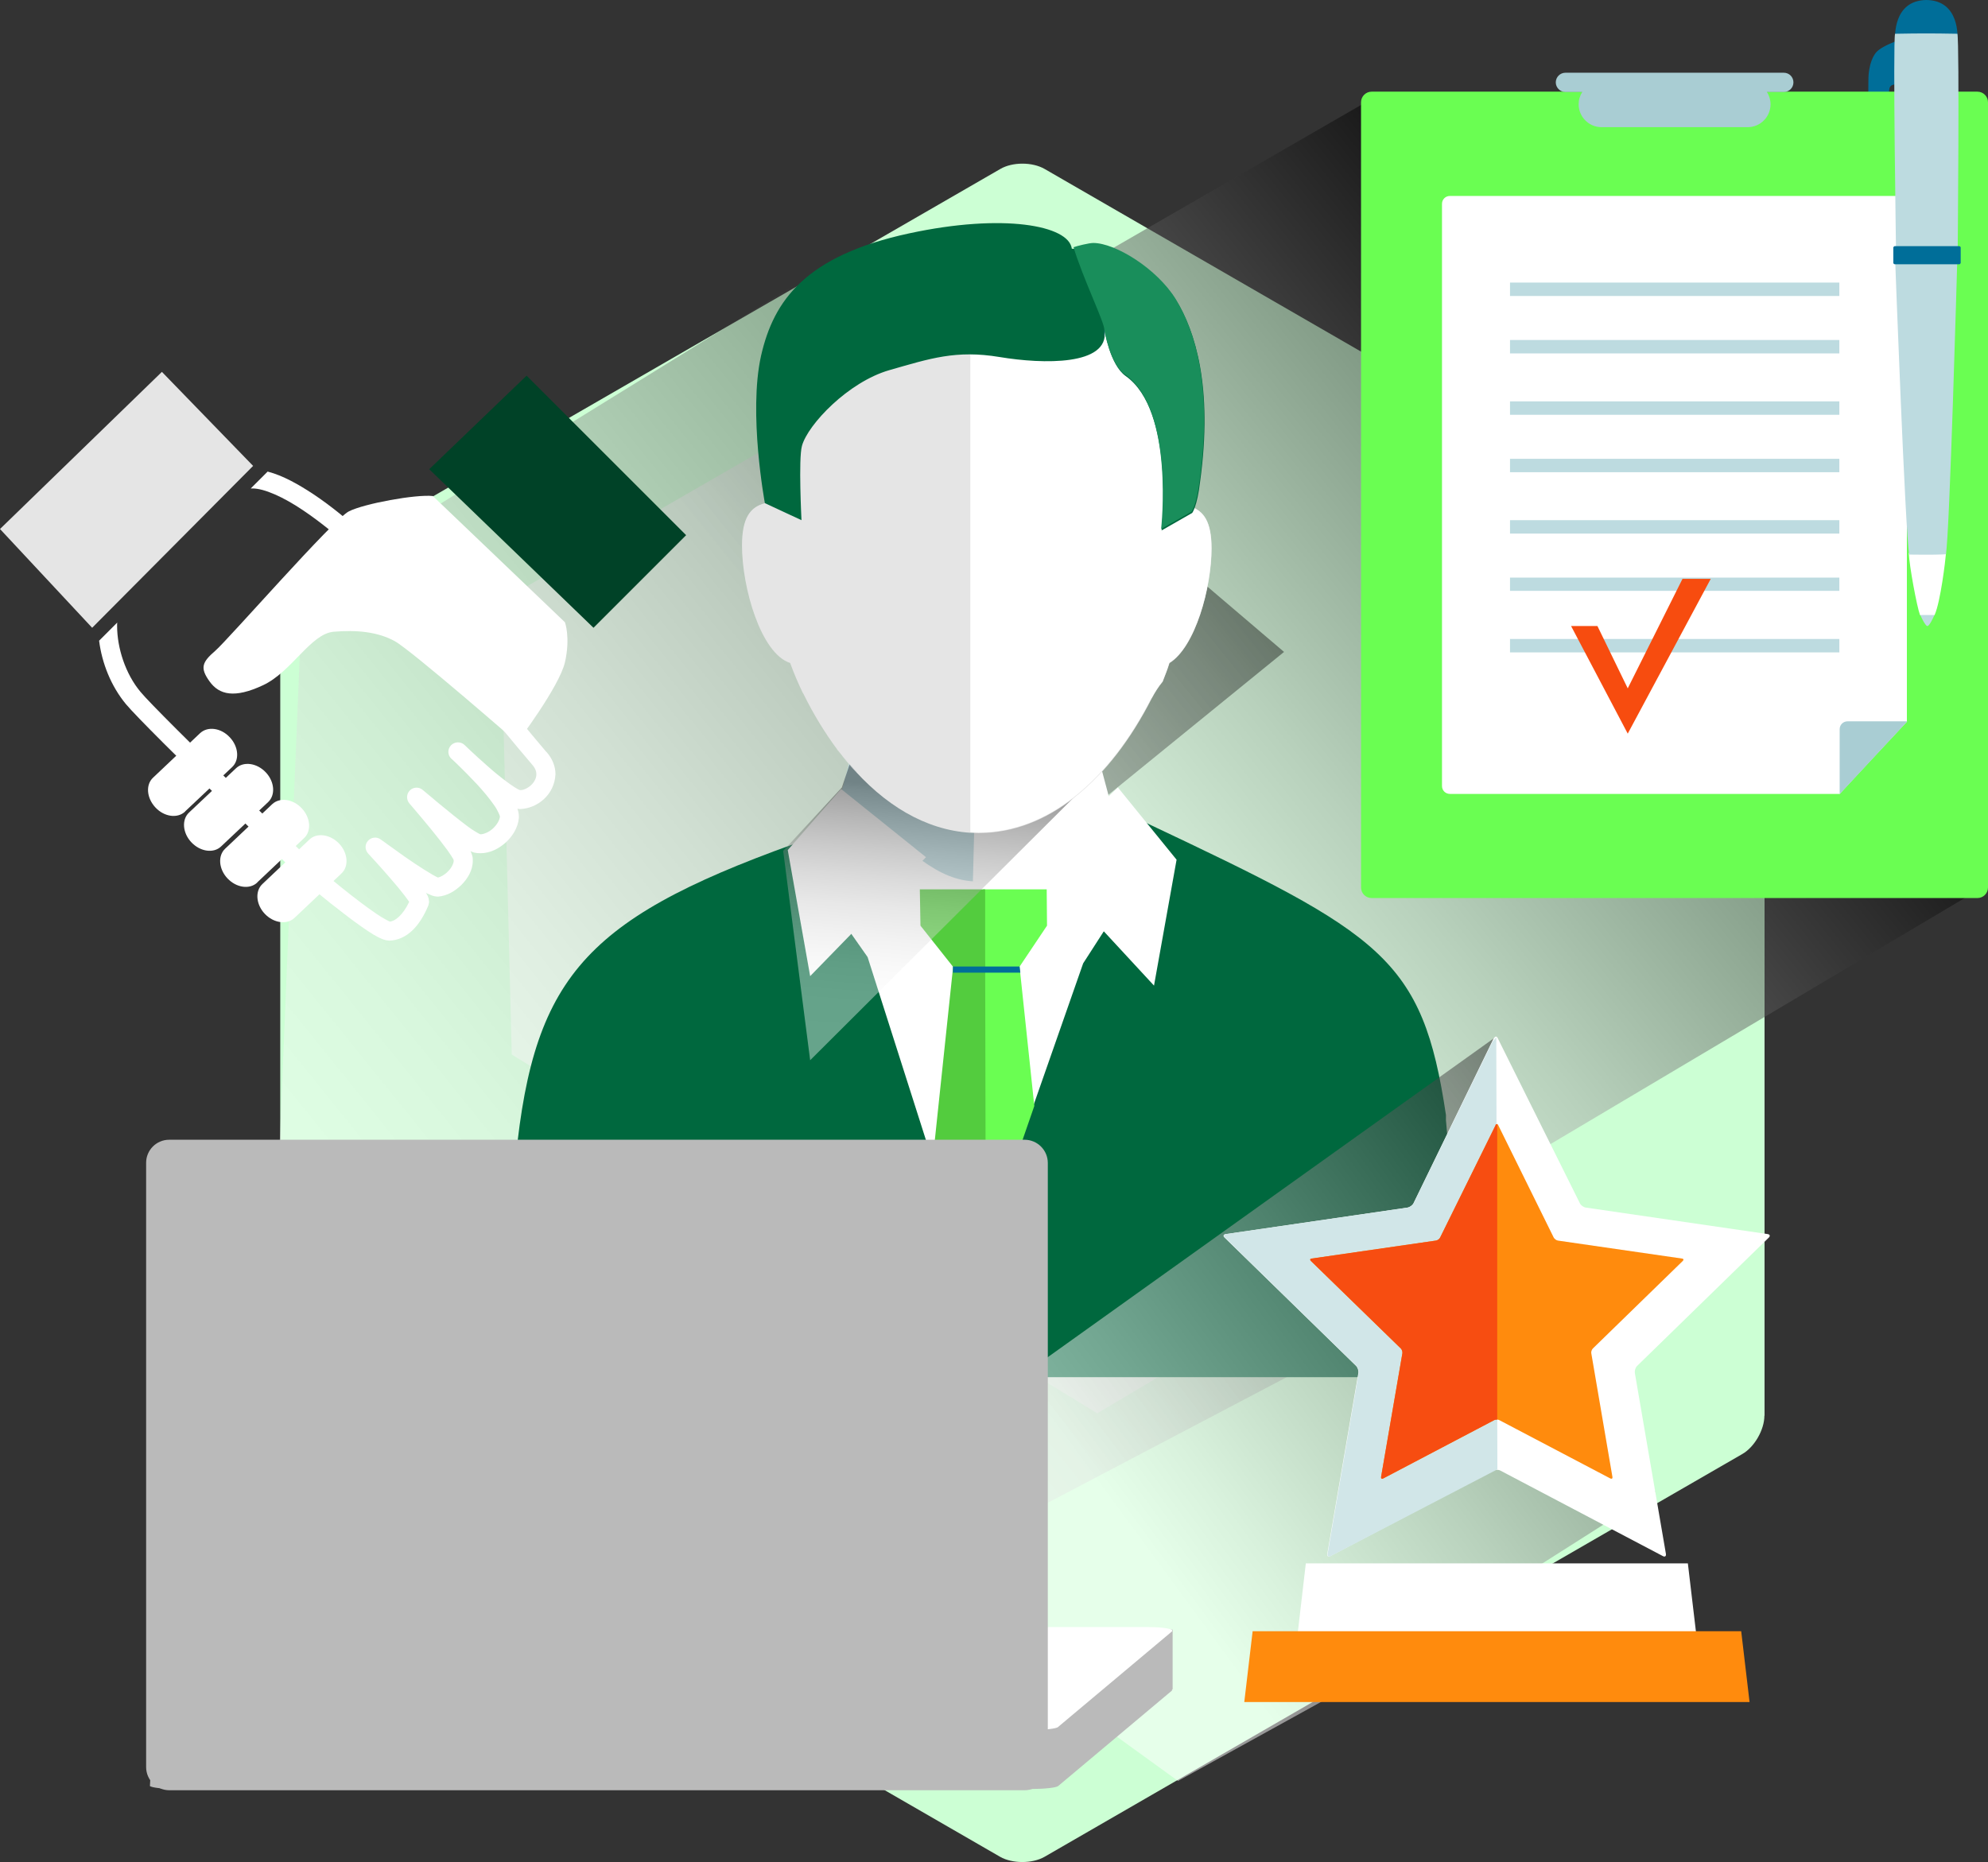 <?xml version="1.0" encoding="UTF-8"?><svg xmlns="http://www.w3.org/2000/svg" xmlns:xlink="http://www.w3.org/1999/xlink" viewBox="0 0 125.98 118.02"><rect x="0" y="0" width="125.98" height="118.02" fill="#333333" stroke="none"/><defs><style>.cls-1{fill:#00683e;}.cls-2{fill:#006e99;}.cls-3{fill:#198e5b;}.cls-4{fill:#ccffd4;}.cls-5{fill:#d1e6e8;}.cls-6{fill:#bababa;}.cls-7{fill:#fff;}.cls-8{fill:#185f93;}.cls-9{fill:#ff8b0d;}.cls-10{fill:url(#linear-gradient-3);}.cls-10,.cls-11,.cls-12,.cls-13{mix-blend-mode:multiply;}.cls-10,.cls-13{opacity:.4;}.cls-14{fill:none;}.cls-15{fill:#e5e5e5;}.cls-16{fill:#f74c0f;}.cls-17{fill:#bddbe0;}.cls-18{isolation:isolate;}.cls-19{fill:#a9cdd3;}.cls-20{fill:#53cc3e;}.cls-11{fill:url(#linear-gradient-4);}.cls-11,.cls-12{opacity:.5;}.cls-21{fill:#f74d11;}.cls-22{fill:#004227;}.cls-23{fill:#6afe52;}.cls-24{clip-path:url(#clippath);}.cls-12{fill:url(#linear-gradient);}.cls-13{fill:url(#linear-gradient-2);}</style><linearGradient id="linear-gradient" x1="-101.49" y1="2.07" x2="30.59" y2="-22.21" gradientTransform="translate(96.33 50.79) rotate(-32.71) scale(.59 1)" gradientUnits="userSpaceOnUse"><stop offset=".38" stop-color="#fff"/><stop offset=".46" stop-color="#e5e5e5"/><stop offset=".63" stop-color="#a4a4a4"/><stop offset=".86" stop-color="#3d3d3d"/><stop offset="1" stop-color="#000"/></linearGradient><linearGradient id="linear-gradient-2" x1="-138.96" y1="-1.56" x2="-14.21" y2="-24.49" gradientTransform="translate(96.33 50.79) rotate(-32.71) scale(.59 1)" gradientUnits="userSpaceOnUse"><stop offset=".01" stop-color="#fff"/><stop offset=".11" stop-color="#fafafa"/><stop offset=".24" stop-color="#ebebeb"/><stop offset=".37" stop-color="#d3d3d3"/><stop offset=".51" stop-color="#b1b1b1"/><stop offset=".65" stop-color="#868686"/><stop offset=".8" stop-color="#525252"/><stop offset=".95" stop-color="#141414"/><stop offset="1" stop-color="#000"/></linearGradient><clipPath id="clippath"><polygon class="cls-14" points="52.6 53.73 61.59 81.52 71.09 54.08 52.6 53.73"/></clipPath><linearGradient id="linear-gradient-3" x1="268.22" y1="67.15" x2="285.06" y2="49.1" gradientTransform="translate(-123.06 177.24) rotate(-51.99) scale(.75 1.21)" gradientUnits="userSpaceOnUse"><stop offset=".1" stop-color="#fff"/><stop offset=".21" stop-color="#fbfbfb"/><stop offset=".3" stop-color="#f0f0f0"/><stop offset=".38" stop-color="#dedede"/><stop offset=".47" stop-color="#c4c4c4"/><stop offset=".55" stop-color="#a3a3a3"/><stop offset=".63" stop-color="#7a7a7a"/><stop offset=".71" stop-color="#4a4a4a"/><stop offset=".79" stop-color="#141414"/><stop offset=".81" stop-color="#000"/></linearGradient><linearGradient id="linear-gradient-4" x1="59.03" y1="109.67" x2="108.76" y2="73.21" gradientUnits="userSpaceOnUse"><stop offset=".29" stop-color="#fff"/><stop offset=".38" stop-color="#e5e5e5"/><stop offset=".57" stop-color="#a4a4a4"/><stop offset=".84" stop-color="#3d3d3d"/><stop offset="1" stop-color="#000"/></linearGradient></defs><g class="cls-18"><g id="Layer_1"><path class="cls-4" d="M111.81,89.73c0,.89-.63,1.99-1.4,2.43l-44.22,25.53c-.77.44-2.04.44-2.81,0l-44.22-25.53c-.77-.45-1.4-1.54-1.4-2.43v-51.06c0-.89.63-1.99,1.4-2.43L63.39,10.71c.77-.45,2.03-.45,2.81,0l44.22,25.53c.77.45,1.4,1.54,1.4,2.43v51.06Z"/><polygon class="cls-12" points="125.65 56.24 69.53 89.58 32.43 66.84 31.71 38.13 86.67 6.41 125.65 56.24"/><path class="cls-2" d="M120.38,2.52c-.9.34-1.27.57-1.46.77-.15.16-.52.69-.52,1.83,0,.81-.15,6.08,1.17,9.46.13.26.39.17.52-.03.17-.25.45-2.06.26-2.21-.19-.14-.58-.3-.75-.62-.18-.31.04-5.86.14-6.14.1-.29.44-.23.68-.2-.19-1.29-.05-2.86-.05-2.86Z"/><path class="cls-23" d="M125.31,5.81h-38.39c-.37,0-.67.3-.67.67v49.77c0,.37.3.67.67.67h38.39c.37,0,.67-.3.67-.67V6.48c0-.37-.3-.67-.67-.67Z"/><path class="cls-7" d="M120.85,45.73s-4.3,4.59-4.26,4.59h-24.71c-.28,0-.5-.22-.5-.5V12.92c0-.28.22-.5.5-.5h28.47c.27,0,.49.22.49.5v32.82Z"/><path class="cls-19" d="M113.04,4.61h-13.84c-.34,0-.61.28-.61.61s.27.61.61.61h1.07c-.15.23-.23.49-.23.78,0,.8.65,1.45,1.45,1.45h9.26c.8,0,1.45-.65,1.45-1.45,0-.29-.09-.56-.23-.78h1.07c.34,0,.61-.27.61-.61s-.27-.61-.61-.61Z"/><rect class="cls-17" x="95.69" y="17.91" width="20.87" height=".85"/><rect class="cls-17" x="95.69" y="21.55" width="20.87" height=".85"/><rect class="cls-17" x="95.69" y="25.44" width="20.87" height=".85"/><rect class="cls-17" x="95.69" y="29.08" width="20.87" height=".85"/><rect class="cls-17" x="95.69" y="32.97" width="20.87" height=".85"/><rect class="cls-17" x="95.69" y="36.61" width="20.87" height=".84"/><rect class="cls-17" x="95.69" y="40.5" width="20.87" height=".85"/><path class="cls-19" d="M117.08,45.72h3.79l-4.29,4.61v-4.11c0-.28.22-.5.5-.5Z"/><path class="cls-17" d="M122.6,38.95s-.31.73-.46.73-.48-.76-.48-.76l.94.03Z"/><path class="cls-7" d="M122.6,38.97c.37-.83.68-3.42.72-3.92h-2.36c.03.8.51,3.39.71,3.93.54,0,.86,0,.93,0Z"/><path class="cls-17" d="M123.31,35.14c.24-1.21.72-18.57.72-18.57h-3.93s.64,17.37.89,18.58c1.39.02,2.08,0,2.32-.02Z"/><path class="cls-2" d="M122.07,2.68h.01s1.97-.14,1.97-.14c0-.17.15-2.51-1.97-2.54h-.02c-2.12.04-1.97,2.38-1.97,2.54l1.97.13s0,0,0,0h.01Z"/><path class="cls-17" d="M122.06,16.03l.55.06v-.12l1.45-.05c0-.12.12-13.15-.02-13.78-.92-.02-1.57-.02-1.98-.02-.41,0-1.06,0-1.97.02-.14.63.06,13.54.06,13.66l1.36.16v.12l.55-.06Z"/><path class="cls-2" d="M120.07,16.75s-.09-.03-.09-.08v-.99s.04-.08.09-.08h4.1s.08.04.08.08v.99s-.04.08-.08.08h-4.1Z"/><polygon class="cls-16" points="99.56 39.68 101.23 39.68 103.15 43.63 106.62 36.69 108.41 36.69 103.15 46.5 99.56 39.68"/><polygon class="cls-13" points="81.37 41.32 69.79 50.74 90.59 82.53 45.06 106.47 17.31 82.5 19.17 37.33 52.5 16.72 81.37 41.32"/><path class="cls-1" d="M91.63,71v-.33c-1.49-9.97-4.02-11.44-19.03-18.53l-19.61.42c-15.01,5.09-18.86,8.47-20.19,19.77l-1.66,14.96h61.93l-1.44-16.29Z"/><polygon class="cls-17" points="54.07 47.4 52.74 52.39 62.01 59.86 61.71 48.23 54.07 47.4"/><polygon class="cls-7" points="69.49 47.57 70.82 52.56 61.55 60.03 61.84 48.4 69.49 47.57"/><path class="cls-7" d="M55.16,51.92c2.81,2.21,4.54,4.22,7.34,3.92,2.79-.3,6.52-3.23,7.44-5.23.76.83,3.62,2.81,3.62,2.81l-4.92,7.64-7.08,20.24-6.58-20.64-4.88-6.95,5.08-1.79Z"/><polygon class="cls-7" points="53.3 50.01 49.92 53.88 51.34 61.87 58.68 54.33 53.3 50.01"/><polygon class="cls-7" points="70.84 49.91 74.56 54.49 73.13 62.47 65.89 54.64 70.84 49.91"/><g class="cls-24"><polygon class="cls-23" points="64.32 61.7 62.29 61.7 62.29 56.37 66.33 56.37 66.35 58.67 64.32 61.7"/><polygon class="cls-23" points="64.57 60.89 68.13 94.52 62.51 98.93 62.39 98.81 62.18 60.92 64.57 60.89"/><polygon class="cls-20" points="60.73 61.7 62.43 61.7 62.43 56.37 58.29 56.37 58.33 58.67 60.73 61.7"/><polygon class="cls-20" points="60.44 60.89 56.89 94.52 62.51 98.93 62.43 60.89 60.44 60.89"/><polygon class="cls-2" points="64.66 61.65 60.39 61.65 60.39 61.26 64.61 61.26 64.66 61.65"/></g><polygon class="cls-10" points="70.16 48.44 51.34 67.2 49.63 53.93 53.35 49.91 55.06 44.79 70.16 48.44"/><path class="cls-7" d="M53.06,47.5c.37.5.76.97,1.17,1.41,0,0,0-.02,0-.03-.41-.43-.8-.89-1.18-1.38Z"/><path class="cls-15" d="M76.78,34.76c0-1.69-.49-2.37-1.32-2.64.2-3.45.7-7.09-.56-9.62-2.4-4.82-9.03-7.78-13.56-7.78s-9.88,2.55-12.31,7.03c-1.49,2.77-.74,6.41-.55,10.14-.92.24-1.46.9-1.46,2.69,0,2.65,1.19,6.84,3.05,7.44.24.65.5,1.27.79,1.87.02.04.04.07.06.1.64,1.3,1.36,2.47,2.14,3.52.38.49.77.95,1.18,1.38,0,.01,0,.02,0,.03,2.25,2.45,4.92,3.88,7.79,3.88,4.38,0,8.3-3.31,10.96-8.54.21-.39.43-.74.69-1.05.15-.39.31-.78.43-1.18,1.64-1.01,2.67-4.79,2.67-7.25Z"/><path class="cls-7" d="M72.98,44.24c.21-.39.43-.74.69-1.05.15-.39.31-.78.43-1.18,1.64-1.01,2.67-4.79,2.67-7.25,0-1.69-.49-2.37-1.32-2.65.2-3.45.7-7.09-.56-9.62-2.37-4.77-8.88-7.71-13.4-7.78v38.03c.17.01.35.03.52.03,4.38,0,8.3-3.31,10.96-8.54Z"/><path class="cls-1" d="M70,20.97c.27,2.21-3.88,2.12-6.65,1.66-2.77-.46-4.4.09-6.99.83-2.61.75-5.17,3.45-5.54,4.8-.23.81-.03,4.71-.03,4.71l-2.32-1.08s-1.06-5.7-.24-9.35c.8-3.51,2.83-6.34,9.39-7.75,5.94-1.28,10.11-.51,10.3.97.46.09.83-.28,1.39-.28,1.38,0,4.02,1.61,5.22,3.55,1.2,1.94,2.35,5.49,1.52,11.5-.18,1.57-.5,1.98-.5,1.98l-1.94,1.11s.86-7.57-2.28-9.79c-.99-.7-1.32-2.86-1.32-2.86Z"/><path class="cls-3" d="M71.3,23.74c3.14,2.22,2.28,9.79,2.28,9.79l1.93-1.1s.32-.42.51-1.98c.83-6.01-.32-9.56-1.52-11.5-1.2-1.94-3.83-3.55-5.22-3.55-.27,0-1.03.19-1.25.27.59,1.96,1.96,4.76,1.95,5.22,0,0,.33,2.16,1.32,2.86Z"/><path class="cls-8" d="M69.98,20.88c0,.14-.02.32-.04.51.04-.15.06-.32.04-.51Z"/><polygon class="cls-11" points="104.89 94.55 85.33 106.98 74.65 112.88 51.88 96.4 94.68 65.8 104.89 94.55"/><polygon class="cls-7" points="107.49 103.57 106.96 99.09 82.75 99.09 82.23 103.57 107.49 103.57"/><polygon class="cls-9" points="110.87 107.88 110.34 103.39 79.38 103.39 78.85 107.88 110.87 107.88"/><path class="cls-7" d="M94.68,65.8c.07-.13.17-.13.23,0l5.21,10.47c.06.13.23.25.38.27l11.52,1.68c.14.02.17.12.07.22l-8.34,8.13c-.11.1-.17.3-.15.45l1.97,11.47c.02.14-.06.21-.19.14l-10.3-5.42c-.13-.07-.34-.07-.47,0l-10.31,5.42c-.13.07-.21,0-.19-.14l1.97-11.47c.02-.14-.04-.34-.15-.45l-8.33-8.13c-.11-.1-.07-.2.07-.22l11.52-1.68c.14-.02.32-.15.38-.27l5.09-10.47Z"/><path class="cls-5" d="M89.21,76.54l-11.52,1.68c-.14.02-.18.12-.07.22l8.33,8.13c.11.1.17.3.15.45l-1.97,11.47c-.02.14.06.21.19.14l10.57-5.5-.07-27.38-.24.27-5,10.25c-.07.13-.24.25-.38.27Z"/><path class="cls-9" d="M94.78,71.31c.04-.09.12-.09.16,0l3.52,7.13c.05.09.16.17.26.19l7.87,1.14c.1.01.12.08.05.15l-5.7,5.55c-.07.07-.12.21-.1.3l1.34,7.84c.02.1-.04.14-.13.1l-7.04-3.7c-.09-.05-.23-.05-.32,0l-7.04,3.7c-.09.05-.15,0-.13-.1l1.35-7.84c.02-.1-.03-.23-.1-.3l-5.7-5.55c-.07-.07-.05-.14.05-.15l7.88-1.14c.1-.01.22-.1.26-.19l3.52-7.13Z"/><path class="cls-21" d="M94.78,71.31l-3.52,7.13c-.04.09-.16.17-.26.19l-7.88,1.14c-.1.01-.12.08-.05.15l5.7,5.55c.07.07.11.21.1.3l-1.35,7.84c-.01.1.04.14.13.1l7.04-3.7c.05-.03.13-.03.19-.03v-18.72s-.08-.02-.11.04Z"/><path class="cls-7" d="M27.44,31.44c-1.09-.12-4.36.48-5.33.97-.97.48-7.63,8.11-8.47,8.84-.85.73-.97,1.09-.36,1.94.61.85,1.58,1.09,3.39.24,1.82-.85,3.02-3.27,4.48-3.39,1.45-.12,2.78,0,3.87.6,1.09.61,7.75,6.42,7.75,6.42,0,0,2.66-3.51,3.03-5.08.36-1.58,0-2.54,0-2.54l-8.36-7.99Z"/><path class="cls-7" d="M11.73,51.44c-.48.45-1.32.34-1.88-.26h0c-.56-.6-.63-1.44-.15-1.89l2.98-2.82c.48-.45,1.32-.34,1.88.26h0c.56.59.63,1.44.15,1.89l-2.98,2.81Z"/><path class="cls-7" d="M14.01,53.65c-.47.45-1.31.34-1.88-.26h0c-.56-.59-.63-1.44-.15-1.89l2.98-2.81c.48-.45,1.32-.33,1.88.26h0c.56.59.63,1.44.15,1.89l-2.98,2.81Z"/><path class="cls-7" d="M16.3,55.94c-.48.45-1.32.33-1.88-.26h0c-.56-.59-.63-1.44-.15-1.89l2.98-2.82c.48-.45,1.32-.33,1.87.26h0c.56.59.63,1.44.15,1.89l-2.98,2.82Z"/><path class="cls-7" d="M18.66,58.18c-.48.45-1.32.33-1.88-.26h0c-.56-.59-.63-1.44-.15-1.89l2.98-2.82c.47-.45,1.32-.33,1.88.26h0c.56.59.63,1.44.15,1.89l-2.98,2.82Z"/><polygon class="cls-22" points="27.2 29.74 33.37 23.81 43.48 33.92 37.61 39.79 27.2 29.74"/><polygon class="cls-15" points="5.84 39.79 0 33.53 10.26 23.57 16.04 29.53 5.84 39.79"/><path class="cls-7" d="M34.63,47.67c-.77-.89-3.38-4.08-5.94-7.18-2.58-3.12-5.07-6.1-5.83-6.8-.65-.58-1.77-1.55-3.02-2.38-.93-.61-1.91-1.17-2.88-1.42l-1.07,1.07s.05,0,.08,0c.77-.02,2.04.58,3.2,1.36,1.17.78,2.27,1.71,2.87,2.27.58.52,3.16,3.58,5.71,6.67,2.57,3.11,5.16,6.27,5.97,7.2.22.25.27.45.27.62,0,.23-.12.48-.34.69-.22.2-.51.32-.68.31h-.02c-.29-.09-1.28-.83-2.05-1.52-.42-.37-.81-.72-1.07-.97-.19-.18-.33-.31-.38-.36,0,0-.01-.01-.01-.01h0s-.01,0-.01-.01c-.24-.22-.62-.21-.85.03-.23.24-.22.62.02.85,0,0,0,0,.01.01h0s0,0,.01,0c.05.05.19.18.39.37.31.3.75.74,1.2,1.22.4.43.79.9,1.07,1.3.29.39.41.76.4.76h0c-.01.21-.18.52-.44.76-.26.24-.59.37-.8.37-.03,0-.48-.25-.79-.49-1.11-.83-2.86-2.32-2.86-2.32-.24-.21-.6-.19-.82.03-.22.22-.23.58-.03.82,0,0,.7.81,1.41,1.68.36.44.72.9.99,1.27.13.19.25.35.32.48.04.06.07.11.08.14,0,0,.01.03.01.06.01.14-.12.45-.37.69-.2.21-.47.35-.62.38,0,0,0,0-.01,0-.33-.14-1.3-.76-2.1-1.32-.81-.57-1.51-1.09-1.52-1.09-.25-.19-.6-.15-.81.08-.21.23-.2.58.01.81,0,0,.7.75,1.39,1.55.35.4.69.81.94,1.14.11.15.2.28.27.37-.4.86-.93,1.25-1.23,1.25-.08-.03-.46-.22-.86-.5-1.29-.87-3.22-2.49-3.38-2.62-.24-.23-2.72-2.63-5.33-5.18-2.74-2.68-5.68-5.59-6.22-6.25-.96-1.14-1.49-2.79-1.49-4.2,0-.07,0-.13.01-.2l-1.15,1.15c.18,1.42.75,2.87,1.7,4.02.66.79,3.54,3.64,6.31,6.34,2.76,2.7,5.36,5.21,5.36,5.21l.03.03s.97.83,2.05,1.65c.54.42,1.1.83,1.58,1.15.24.16.47.3.67.4.22.1.38.19.68.21,1.14-.03,1.96-.96,2.48-2.22,0,0,.05-.16.05-.25-.03-.33-.11-.41-.2-.56.05.03.1.05.15.07.19.08.29.15.58.17h.04c.59-.05,1.07-.35,1.48-.74.39-.4.72-.91.72-1.54,0-.09,0-.19-.03-.3-.03-.11-.07-.21-.11-.3.06.03.13.06.23.09.13.03.26.04.39.04.62,0,1.17-.29,1.61-.68.43-.4.77-.93.83-1.55,0-.04,0-.06,0-.1,0-.18-.04-.34-.09-.49.03,0,.15.02.15.02h.02c1.09-.04,2.18-.9,2.24-2.21,0-.48-.19-.99-.58-1.42Z"/><path class="cls-6" d="M74.3,103.29h-2.86l-2.35,3.58H11.33c-.99,0-1.66.13-1.49.28l-.34,6.05c.11.11.86.19,1.67.19h54.2c.81,0,1.57-.08,1.69-.19l7.21-6.05s0-.05,0-.07h.04v-3.79Z"/><path class="cls-7" d="M67.06,109.46c-.12.11-.88.19-1.69.19H11.16c-.81,0-1.56-.08-1.67-.19l.34-6.05c-.17-.16.5-.28,1.49-.28h61.48c.99,0,1.65.13,1.46.28l-7.21,6.05Z"/><path class="cls-6" d="M10.73,72.24h54.2c.81,0,1.47.66,1.47,1.47v38.29c0,.81-.66,1.47-1.47,1.47H10.73c-.81,0-1.47-.66-1.47-1.47v-38.3c0-.81.66-1.46,1.46-1.46Z"/></g></g></svg>